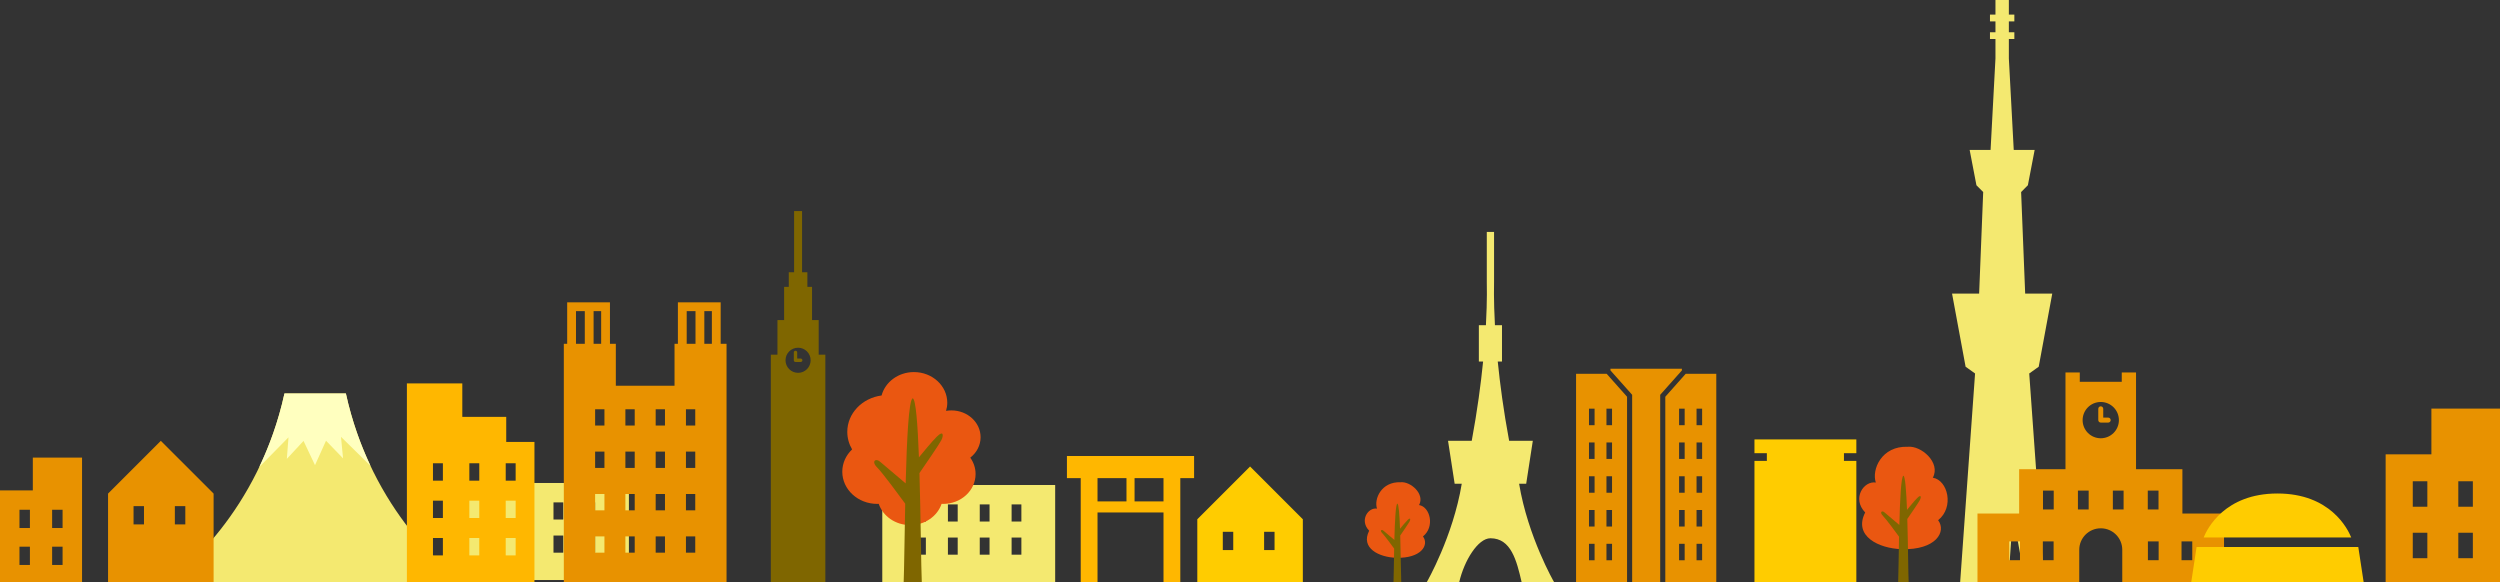 <?xml version="1.0" encoding="utf-8"?>
<!-- Generator: Adobe Illustrator 24.2.1, SVG Export Plug-In . SVG Version: 6.00 Build 0)  -->
<svg version="1.1" id="レイヤー_1" xmlns="http://www.w3.org/2000/svg" xmlns:xlink="http://www.w3.org/1999/xlink" x="0px"
	 y="0px" viewBox="0 0 510.421 118.832" enable-background="new 0 0 510.421 118.832" xml:space="preserve">
<rect x="0" y="0" width="510.421" height="118.832" fill="#333333" stroke="none"/>
<g id="マスター_8_">
	<g>
		<path fill="#F4E970" d="M70.617,80.339H58.08c-5.268,24.076-21.318,36.988-24.327,38.493h61.189
			C91.932,117.327,75.881,104.415,70.617,80.339z"/>
		<path fill="#FFFFBF" d="M58.563,93.689l3.409-3.668l2.342,4.951l2.249-4.994l3.477,3.604l-0.423-4.397l6.032,5.928
			c-2.054-4.337-3.827-9.259-5.033-14.774H58.08c-1.229,5.624-3.055,10.63-5.16,15.03l5.982-6.083L58.563,93.689z"/>
	</g>
	<g>
		<path fill="#EA5711" d="M388.304,112.127c-4.729-0.136-9.958-2.665-7.493-7.495c-2.763-2.861-0.298-6.51,2.17-6.114
			c-0.888-2.664,1.182-7.496,6.509-7.3c2.761-0.297,6.804,3.254,5.129,6.312c3.058,0.493,4.436,6.015,1.084,8.68
			C397.476,108.575,395.21,112.32,388.304,112.127z"/>
		<path fill="#7F6600" d="M391.457,101.66c-0.587,0.583-1.588,1.798-2.106,2.434c-0.145-3.801-0.364-6.852-0.734-6.975
			c-0.475,0.159-0.702,4.946-0.834,10.057l-2.975-2.516c-0.516-0.52-1.162-0.131-0.388,0.642c0.657,0.659,2.704,3.447,3.306,4.272
			c-0.083,3.998-0.119,7.775-0.178,9.258h2.138c-0.083-1.706-0.119-7.64-0.275-12.876c0.504-0.727,2.354-3.418,2.589-3.891
			C392.271,101.523,392.271,100.844,391.457,101.66z"/>
	</g>
	<polygon fill="#F4E970" points="416.24,74.872 419.007,59.941 413.477,59.941 412.648,39.206 414.027,37.823 415.413,30.607 
		411.142,30.607 410.146,11.944 410.146,7.961 411.267,7.961 411.267,6.581 410.146,6.581 410.146,4.368 411.267,4.368 
		411.267,2.985 410.146,2.985 410.146,0 407.409,0 407.409,2.985 406.289,2.985 406.289,4.368 407.409,4.368 407.409,6.581 
		406.289,6.581 406.289,7.961 407.409,7.961 407.409,11.944 406.413,30.607 402.14,30.607 403.525,37.823 404.905,39.206 
		404.076,59.941 398.546,59.941 401.313,74.872 403.246,76.254 400.204,118.832 404.076,118.832 406.567,105.009 407.532,118.832 
		410.021,118.832 410.988,105.009 413.477,118.832 417.347,118.832 414.305,76.254 	"/>
	<path fill="#E89200" d="M496.414,83.425v9.337h-9.341v26.07h23.349V83.425H496.414z M495.586,113.971h-2.973v-5.2h2.973V113.971z
		 M495.586,103.465h-2.973v-5.2h2.973V103.465z M504.88,113.971h-2.973v-5.2h2.973V113.971z M504.88,103.465h-2.973v-5.2h2.973
		V103.465z"/>
	<path fill="#E89200" d="M6.702,93.428v6.697H0v18.707h16.752V93.428H6.702z M6.107,115.347H3.975v-3.732h2.132V115.347z
		 M6.107,107.805H3.975v-3.73h2.132V107.805z M12.777,115.347h-2.134v-3.732h2.134V115.347z M12.777,107.805h-2.134v-3.73h2.134
		V107.805z"/>
	<path fill="#F4E970" d="M180.134,99.021v19.812h35.299V99.021H180.134z M189.033,113.249h-2v-3.499h2V113.249z M189.033,106.481h-2
		v-3.499h2V106.481z M195.531,113.249h-1.997v-3.499h1.997V113.249z M195.531,106.481h-1.997v-3.499h1.997V106.481z
		 M202.035,113.249h-2.001v-3.499h2.001V113.249z M202.035,106.481h-2.001v-3.499h2.001V106.481z M208.534,113.249h-1.999v-3.499
		h1.999V113.249z M208.534,106.481h-1.999v-3.499h1.999V106.481z"/>
	<path fill="#F4E970" d="M93.103,98.61v19.812h35.299V98.61H93.103z M102.004,112.839h-2.002v-3.499h2.002V112.839z
		 M102.004,106.072h-2.002v-3.5h2.002V106.072z M108.503,112.839h-1.998v-3.499h1.998V112.839z M108.503,106.072h-1.998v-3.5h1.998
		V106.072z M115.004,112.839h-2v-3.499h2V112.839z M115.004,106.072h-2v-3.5h2V106.072z M121.505,112.839h-1.999v-3.499h1.999
		V112.839z M121.505,106.072h-1.999v-3.5h1.999V106.072z"/>
	<path fill="#FFB700" d="M103.355,90.229v-5.122h-8.966v-6.832H83.074v40.557h26.044V90.229H103.355z M90.425,113.394h-2.027v-3.549
		h2.027V113.394z M90.425,105.765h-2.027v-3.55h2.027V105.765z M90.425,98.138h-2.027v-3.552h2.027V98.138z M97.854,113.394h-2.029
		v-3.549h2.029V113.394z M97.854,105.765h-2.029v-3.55h2.029V105.765z M97.854,98.138h-2.029v-3.552h2.029V98.138z M105.279,113.394
		h-2.028v-3.549h2.028V113.394z M105.279,105.765h-2.028v-3.55h2.028V105.765z M105.279,98.138h-2.028v-3.552h2.028V98.138z"/>
	<path fill="#E89200" d="M430.431,85.265h-1.017v-1.798c0-0.281-0.228-0.51-0.508-0.51c-0.275,0-0.505,0.229-0.505,0.51v2.305
		c0,0.277,0.229,0.505,0.505,0.505h1.525c0.279,0,0.506-0.228,0.506-0.505C430.937,85.491,430.71,85.265,430.431,85.265z
		 M445.577,104.846V95.79h-9.467V76.041h-2.914v1.916h-8.572v-1.916h-2.917V95.79h-9.462v9.056h-8.506v13.986h20.779v-6.582
		c0-2.426,1.965-4.388,4.392-4.388c2.426,0,4.39,1.962,4.39,4.388v6.582h20.778v-13.986H445.577z M412.417,114.377h-2.193v-3.843
		h2.193V114.377z M419.282,114.377h-2.196v-3.843h2.196V114.377z M419.304,104.014h-2.19v-3.843h2.19V104.014z M426.44,104.014
		h-2.194v-3.843h2.194V104.014z M428.907,89.48c-2.045,0-3.702-1.66-3.702-3.701c0-2.046,1.657-3.707,3.702-3.707
		c2.046,0,3.706,1.661,3.706,3.707C432.613,87.82,430.953,89.48,428.907,89.48z M433.571,104.014h-2.192v-3.843h2.192V104.014z
		 M438.509,100.171h2.193v3.843h-2.193V100.171z M440.728,114.377h-2.194v-3.843h2.194V114.377z M447.592,114.377h-2.193v-3.843
		h2.193V114.377z"/>
	<path fill="#E89200" d="M147.138,70.2v-8.477h-8.732V70.2h-0.688v8.56h-11.985V70.2h-1.199v-8.477h-8.734V70.2h-0.686v48.632
		h33.223V70.2H147.138z M119.396,70.2H117.6v-6.679h1.796V70.2z M121.193,63.521h1.545V70.2h-1.545V63.521z M123.408,112.839h-1.903
		v-3.328h1.903V112.839z M123.408,104.188h-1.903v-3.328h1.903V104.188z M123.408,95.535h-1.903v-3.326h1.903V95.535z
		 M123.408,86.885h-1.903v-3.328h1.903V86.885z M129.588,112.839h-1.903v-3.328h1.903V112.839z M129.588,104.188h-1.903v-3.328
		h1.903V104.188z M129.588,95.535h-1.903v-3.326h1.903V95.535z M129.588,86.885h-1.903v-3.328h1.903V86.885z M135.768,112.839
		h-1.899v-3.328h1.899V112.839z M135.768,104.188h-1.899v-3.328h1.899V104.188z M135.768,95.535h-1.899v-3.326h1.899V95.535z
		 M135.768,86.885h-1.899v-3.328h1.899V86.885z M141.948,112.839h-1.9v-3.328h1.9V112.839z M141.948,104.188h-1.9v-3.328h1.9
		V104.188z M141.948,95.535h-1.9v-3.326h1.9V95.535z M141.948,86.885h-1.9v-3.328h1.9V86.885z M142.001,70.2h-1.799v-6.679h1.799
		V70.2z M145.341,70.2H143.8v-6.679h1.541V70.2z"/>
	<g>
		<path fill="#EA5711" d="M285.069,113.883c-3.489-0.098-7.348-1.961-5.527-5.528c-2.037-2.11-0.218-4.803,1.599-4.511
			c-0.652-1.965,0.875-5.529,4.803-5.386c2.037-0.217,5.022,2.402,3.786,4.656c2.258,0.366,3.272,4.439,0.797,6.405
			C291.836,111.265,290.163,114.028,285.069,113.883z"/>
		<path fill="#7F6600" d="M287.397,106.161c-0.433,0.432-1.174,1.325-1.557,1.8c-0.103-2.807-0.269-5.056-0.542-5.146
			c-0.347,0.115-0.516,3.65-0.615,7.418l-2.194-1.855c-0.379-0.383-0.855-0.095-0.284,0.472c0.484,0.487,1.994,2.545,2.438,3.153
			c-0.06,2.948-0.087,5.735-0.132,6.83h1.58c-0.062-1.259-0.091-5.638-0.205-9.499c0.372-0.537,1.736-2.523,1.912-2.868
			C287.998,106.062,287.998,105.562,287.397,106.161z"/>
	</g>
	<path fill="#F4E970" d="M310.154,98.767h1.446l1.352-8.77h-4.834c-1.143-6.151-1.864-11.589-2.325-16.188h0.865v-7.42h-1.442
		c-0.287-5.309-0.178-8.481-0.178-8.956c0-0.983,0-10.081,0-10.081h-1.483c0,0,0,9.098,0,10.081c0,0.475,0.11,3.647-0.178,8.956
		h-1.442v7.42h0.865c-0.458,4.599-1.18,10.036-2.32,16.188h-4.839l1.352,8.77h1.449c-1.782,10.79-7.131,20.065-7.131,20.065
		s4.074,0,6.62,0c1.018-4.384,3.82-8.937,6.365-8.937c4.215,0,5.348,4.553,6.366,8.937c2.545,0,6.619,0,6.619,0
		S311.935,109.557,310.154,98.767z"/>
	<path fill="#E89200" d="M32.836,90.005l-10.775,10.772v18.055h21.55v-18.055L32.836,90.005z M29.399,107.072h-2.132v-3.734h2.132
		V107.072z M37.835,107.072h-2.134v-3.734h2.134V107.072z"/>
	<path fill="#FFCC00" d="M255.225,95.242l-10.774,10.775v12.814h21.548v-12.814L255.225,95.242z M251.789,112.309h-2.132v-3.731
		h2.132V112.309z M260.223,112.309h-2.132v-3.731h2.132V112.309z"/>
	<path fill="#7F6600" d="M167.151,72.413v-7.06h-1.358V58.57h-0.952v-2.987h-1.085V43.096h-1.625v12.487h-1.088v2.987h-0.95v6.783
		h-1.36v7.06h-1.355v46.419h11.13V72.413H167.151z M162.942,76.121c-1.415,0-2.565-1.148-2.565-2.563
		c0-1.417,1.15-2.565,2.565-2.565c1.417,0,2.565,1.148,2.565,2.565C165.508,74.973,164.36,76.121,162.942,76.121z M163.47,73.202
		h-0.706v-1.247c0-0.192-0.158-0.348-0.35-0.348c-0.194,0-0.347,0.155-0.347,0.348v1.599c0,0.192,0.153,0.35,0.347,0.35h1.056
		c0.193,0,0.352-0.157,0.352-0.35C163.822,73.361,163.664,73.202,163.47,73.202z"/>
	<polygon fill="#FFCC00" points="379.006,92.527 379.006,89.715 358.206,89.715 358.206,92.527 360.737,92.527 360.737,94.1 
		358.206,94.1 358.206,118.832 379.006,118.832 379.006,94.1 376.475,94.1 376.475,92.527 	"/>
	<g>
		<polygon fill="#E89200" points="328.805,75.278 328.805,75.629 332.973,80.313 333.235,80.608 333.235,118.832 338.96,118.832 
			338.96,80.608 339.224,80.313 343.389,75.629 343.389,75.278 		"/>
		<path fill="#E89200" d="M328.031,76.321h-6.249v42.511h10.411V81.005L328.031,76.321z M325.564,114.395h-1.142v-3.367h1.142
			V114.395z M325.564,107.497h-1.142v-3.366h1.142V107.497z M325.564,100.602h-1.142v-3.367h1.142V100.602z M325.564,93.705h-1.142
			v-3.367h1.142V93.705z M325.564,86.807h-1.142v-3.365h1.142V86.807z M329.128,114.395h-1.142v-3.367h1.142V114.395z
			 M329.128,107.497h-1.142v-3.366h1.142V107.497z M329.128,100.602h-1.142v-3.367h1.142V100.602z M329.128,93.705h-1.142v-3.367
			h1.142V93.705z M329.128,86.807h-1.142v-3.365h1.142V86.807z"/>
		<path fill="#E89200" d="M344.165,76.321l-4.163,4.684v37.827h10.41V76.321H344.165z M343.956,114.395h-1.139v-3.367h1.139V114.395
			z M343.956,107.497h-1.139v-3.366h1.139V107.497z M343.956,100.602h-1.139v-3.367h1.139V100.602z M343.956,93.705h-1.139v-3.367
			h1.139V93.705z M343.956,86.807h-1.139v-3.365h1.139V86.807z M347.522,114.395h-1.141v-3.367h1.141V114.395z M347.522,107.497
			h-1.141v-3.366h1.141V107.497z M347.522,100.602h-1.141v-3.367h1.141V100.602z M347.522,93.705h-1.141v-3.367h1.141V93.705z
			 M347.522,86.807h-1.141v-3.365h1.141V86.807z"/>
	</g>
	<path fill="#FFB700" d="M243.796,93.095h-25.962v4.522h2.815v21.215h3.429v-14.203h13.473v14.203h3.431V97.617h2.814V93.095z
		 M224.078,97.617h5.913v4.748h-5.913V97.617z M237.55,102.365h-5.909v-4.748h5.909V102.365z"/>
	<path fill="#FFCC00" d="M464.98,100.756c-10.777,0-14.35,7.206-15.061,8.971h30.124
		C479.332,107.962,475.762,100.756,464.98,100.756z M481.489,111.675h-33.016l-1.088,7.157h35.195L481.489,111.675z"/>
	<g>
		<path fill="#EA5711" d="M200.206,89.266c0-3.025-2.664-5.475-5.953-5.475c-0.377,0-0.744,0.035-1.1,0.095
			c0.157-0.527,0.25-1.083,0.25-1.659c0-3.457-3.047-6.261-6.807-6.261c-3.2,0-5.88,2.038-6.604,4.778
			c-3.959,0.521-7.002,3.644-7.002,7.427c0,1.296,0.355,2.513,0.984,3.58c-1.24,1.182-2.006,2.784-2.006,4.557
			c0,3.628,3.198,6.572,7.145,6.572c0.098,0,0.195-0.01,0.292-0.016c0.853,2.516,3.405,4.344,6.422,4.344
			c3.014,0,5.565-1.828,6.42-4.342c0.101,0.004,0.201,0.014,0.303,0.014c3.665,0,6.634-2.732,6.634-6.103
			c0-1.234-0.401-2.376-1.084-3.336C199.389,92.434,200.206,90.94,200.206,89.266z"/>
		<g>
			<path fill="#7F6600" d="M191.26,89.161c-1.01,1.013-2.744,3.108-3.642,4.209c-0.245-6.57-0.627-11.84-1.266-12.05
				c-0.819,0.273-1.216,8.548-1.444,17.373l-5.138-4.352c-0.891-0.89-2.004-0.222-0.669,1.113c1.135,1.137,4.674,5.956,5.714,7.382
				c-0.145,6.911-0.209,13.436-0.314,15.995h3.698c-0.139-2.945-0.206-13.198-0.475-22.245c0.869-1.257,4.067-5.91,4.473-6.719
				C192.666,88.927,192.666,87.756,191.26,89.161z"/>
		</g>
	</g>
</g>
<g>
</g>
<g>
</g>
<g>
</g>
<g>
</g>
<g>
</g>
<g>
</g>
<g>
</g>
<g>
</g>
<g>
</g>
<g>
</g>
<g>
</g>
<g>
</g>
<g>
</g>
<g>
</g>
<g>
</g>
</svg>

